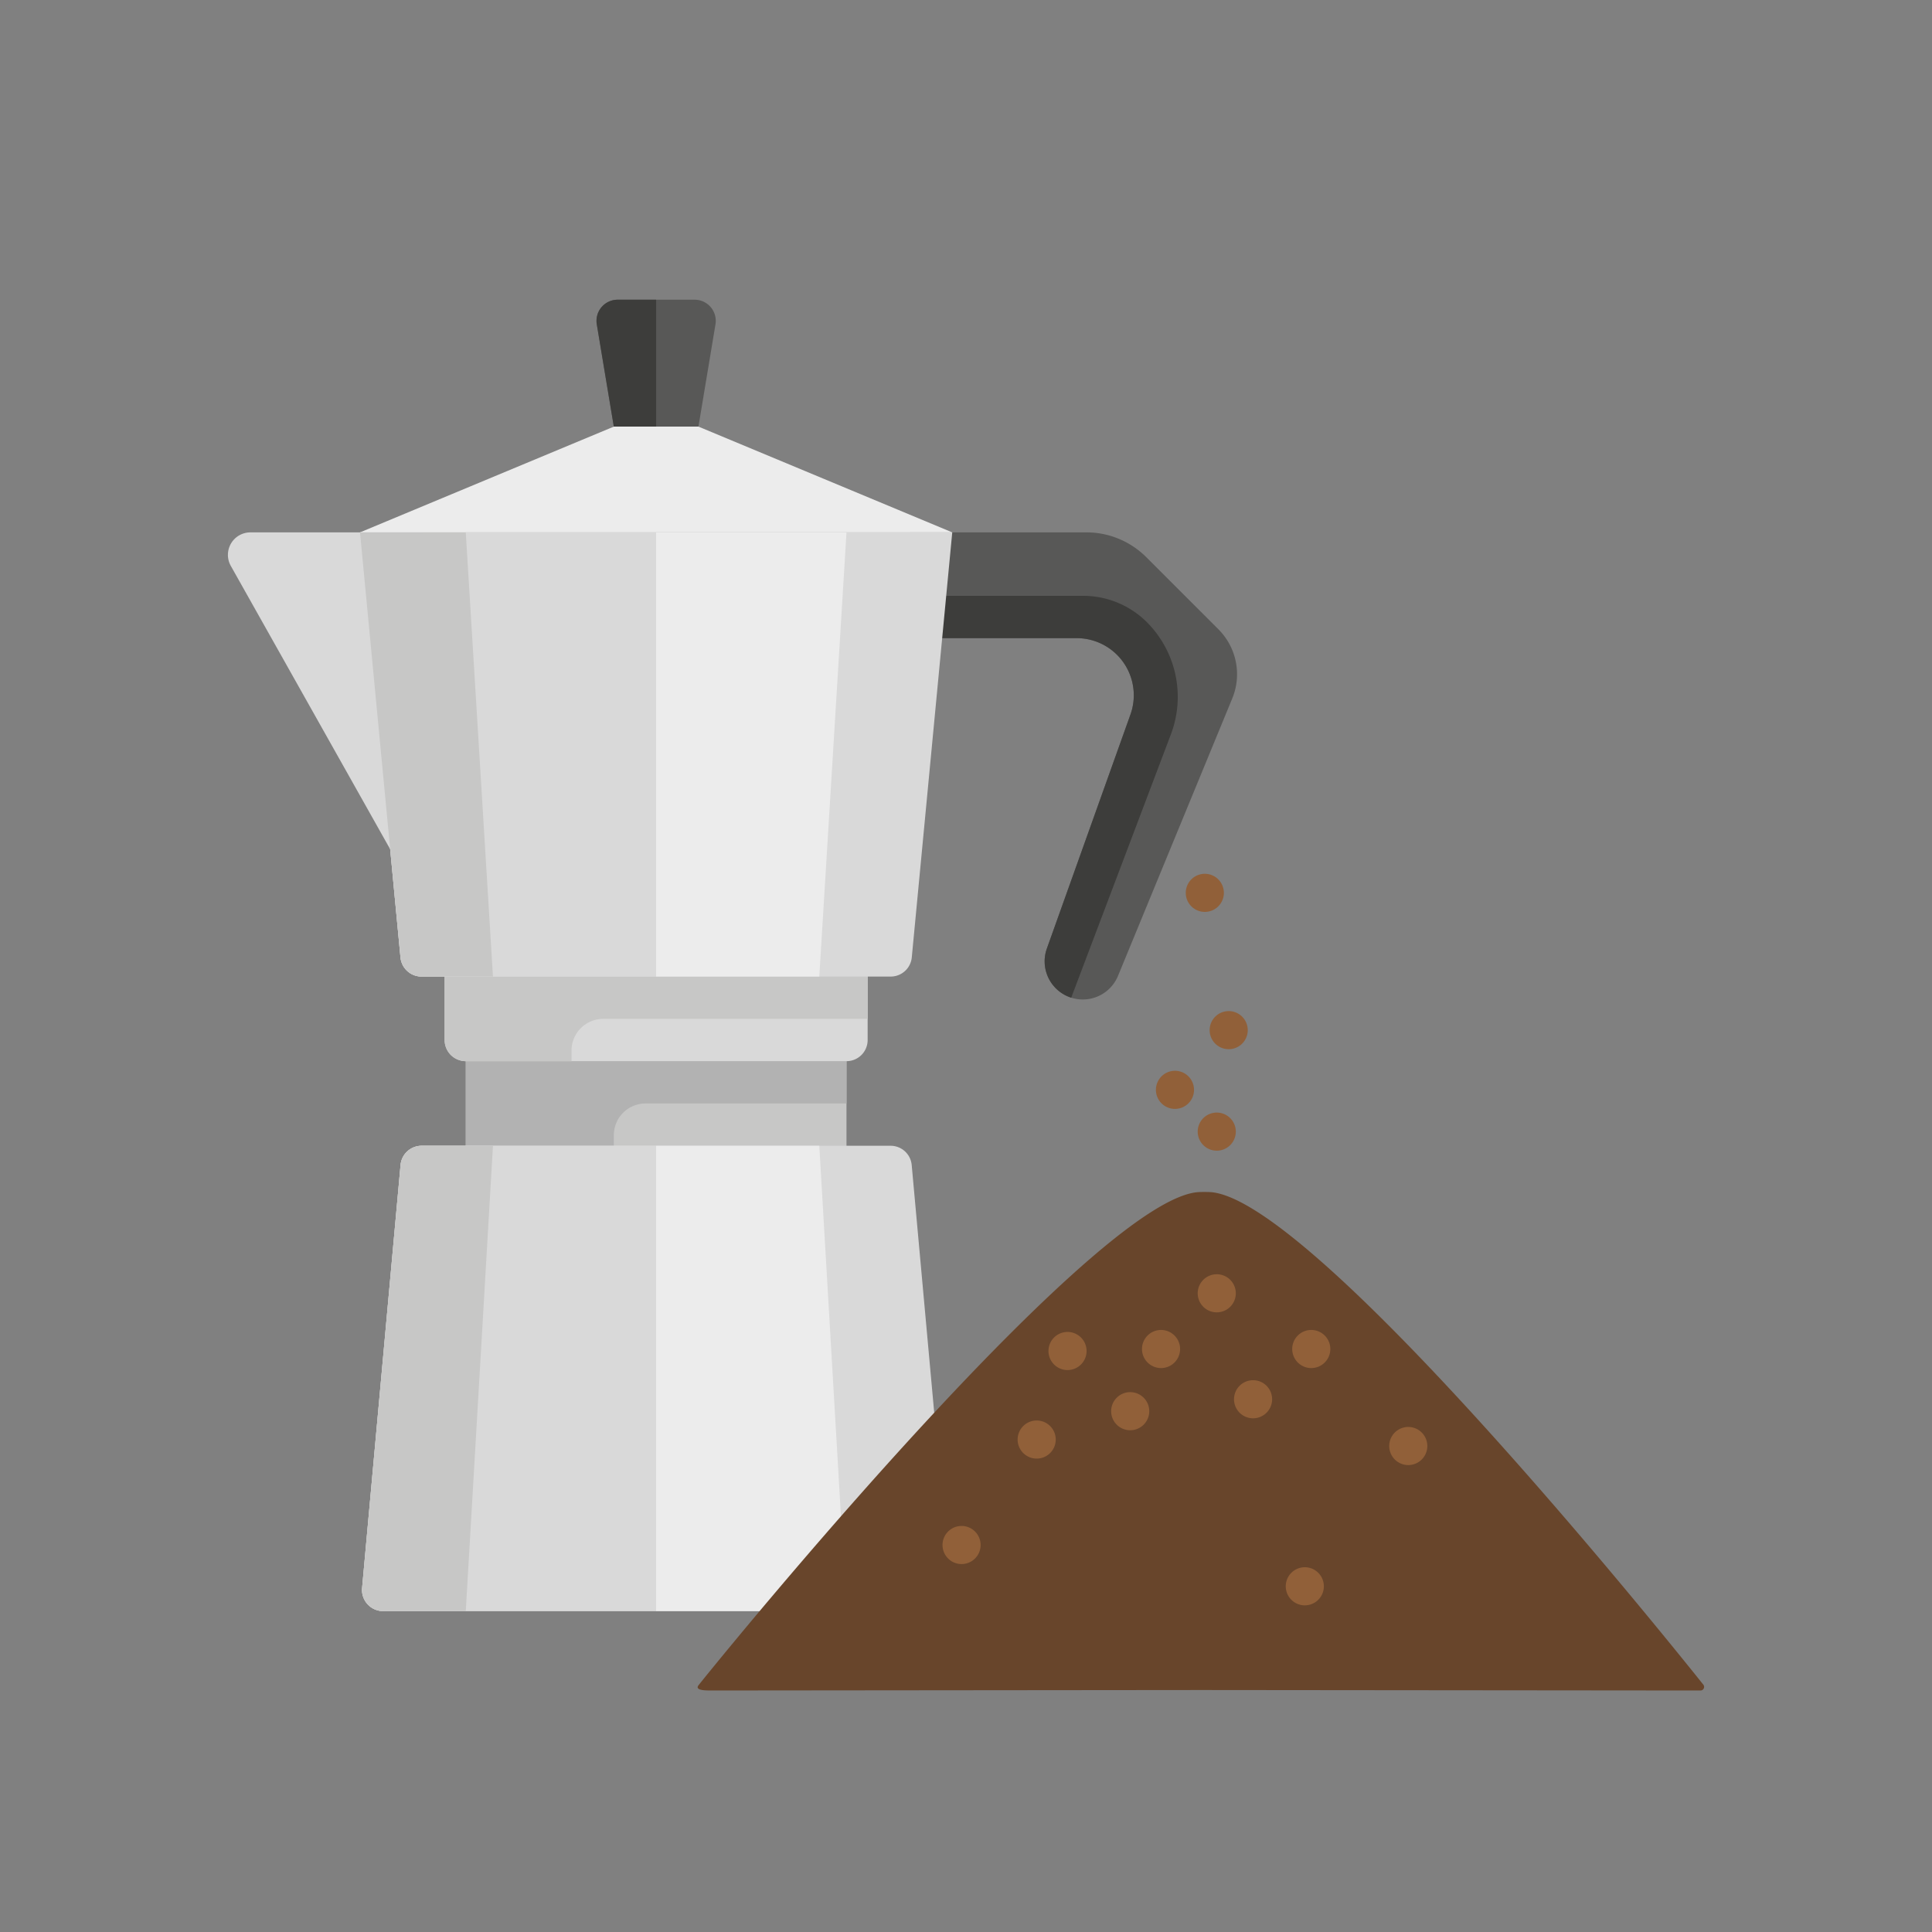 <svg id="Calque_1" data-name="Calque 1" xmlns="http://www.w3.org/2000/svg" viewBox="0 0 1000 1000"><rect x="0" y="0" width="1000" height="1000" fill="#808080" stroke="none"/><defs><style>.cls-1{fill:#c7c7c6;}.cls-2{fill:#b2b2b2;}.cls-3{fill:#d9d9d9;}.cls-4{fill:#585857;}.cls-5{fill:#3d3d3b;}.cls-6{fill:#ececec;}.cls-7{fill:#68452b;}.cls-8{fill:#916039;}</style></defs><rect class="cls-1" x="241.084" y="538.307" width="197.058" height="65.686"/><path class="cls-2" d="M334.142,571.153H438.15v-32.846H241.084v65.688h76.631v-16.42a16.43,16.43,0,0,1,16.427-16.422Zm0,0"/><path class="cls-3" d="M438.15,549.259H241.084a10.951,10.951,0,0,1-10.95-10.952V483.566H449.094v54.741A10.949,10.949,0,0,1,438.15,549.259Zm0,0"/><path class="cls-1" d="M312.246,527.363H449.094V483.566H230.133v54.741A10.951,10.951,0,0,0,241.084,549.259H295.819v-5.476a16.419,16.419,0,0,1,16.427-16.42Zm0,0"/><path class="cls-4" d="M308.898,167.874l8.817,52.939h43.797l8.817-52.939a10.943,10.943,0,0,0-10.791-12.747H319.696a10.948,10.948,0,0,0-10.799,12.747Zm0,0"/><path class="cls-4" d="M630.679,325.761l-37.384-37.382A43.779,43.779,0,0,0,562.335,275.556h-91.345v54.742h86.283a29.569,29.569,0,0,1,27.855,39.516L541.86,490.953a19.73,19.73,0,0,0,36.825,14.148L637.826,361.487a32.857,32.857,0,0,0-7.147-35.726Zm0,0"/><path class="cls-5" d="M578.187,338.956a29.589,29.589,0,0,1,6.94,30.858L541.86,490.953a19.733,19.733,0,0,0,7.638,23.055,19.419,19.419,0,0,0,4.964,2.39l51.601-136.337a54.735,54.735,0,0,0-11.808-57.38,46.733,46.733,0,0,0-33.626-14.279H470.99v21.896h86.283a29.587,29.587,0,0,1,20.915,8.658Zm0,0"/><path class="cls-3" d="M119.468,292.914l88.77,157.812,10.945-175.171H129.619a11.649,11.649,0,0,0-10.152,17.358Zm0,0"/><path class="cls-3" d="M461.04,505.467H218.194a10.955,10.955,0,0,1-10.903-9.915L186.343,275.556H492.884L471.936,495.552a10.953,10.953,0,0,1-10.896,9.915Zm0,0"/><path class="cls-3" d="M339.616,505.467H218.194a10.955,10.955,0,0,1-10.903-9.915L186.343,275.556H339.616Zm0,0"/><path class="cls-6" d="M424.071,505.467H339.616V275.556h98.534Zm0,0"/><path class="cls-1" d="M218.194,505.467a10.955,10.955,0,0,1-10.903-9.915L186.343,275.556h54.741l14.072,229.911Zm0,0"/><path class="cls-6" d="M361.512,220.813H317.722L186.343,275.556H492.884Zm0,0"/><path class="cls-3" d="M460.99,593.049H218.235a10.948,10.948,0,0,0-10.903,9.957l-19.905,218.961a10.952,10.952,0,0,0,10.903,11.939h282.568a10.948,10.948,0,0,0,10.903-11.939L471.893,603.006a10.945,10.945,0,0,0-10.903-9.957Zm0,0"/><path class="cls-3" d="M339.616,593.049H218.235a10.948,10.948,0,0,0-10.903,9.957l-19.905,218.961a10.952,10.952,0,0,0,10.903,11.939H339.616Zm0,0"/><path class="cls-6" d="M424.071,593.049H339.616V833.906h98.534Zm0,0"/><path class="cls-1" d="M218.235,593.049a10.948,10.948,0,0,0-10.903,9.957l-19.905,218.961a10.952,10.952,0,0,0,10.903,11.939h42.754L255.156,593.049Zm0,0"/><path class="cls-5" d="M319.696,155.127a10.948,10.948,0,0,0-10.799,12.747l8.817,52.939h21.896V155.127Zm0,0"/><path class="cls-7" d="M881.616,871.947c-23.064-28.876-203.438-252.67-255.557-254.935-1.368-.059-3.977-.059-5.343-0-50.384,2.19-226.97,215.142-259.086,255.16-2.138,2.663,2.843,2.827,6.257,2.825,31.205-.029,143.859-.134,253.858-.242,116.298.114,235.566.224,258.404.246A1.866,1.866,0,0,0,881.616,871.947Z"/><path class="cls-8" d="M633.475,462.139a9.863,9.863,0,1,1-9.863-9.863,9.867,9.867,0,0,1,9.863,9.863Zm0,0"/><path class="cls-8" d="M618.027,564.1a9.863,9.863,0,1,1-9.863-9.863,9.867,9.867,0,0,1,9.863,9.863Zm0,0"/><path class="cls-8" d="M639.655,585.728a9.863,9.863,0,1,1-9.863-9.863,9.867,9.867,0,0,1,9.863,9.863Zm0,0"/><path class="cls-8" d="M639.655,669.408a9.863,9.863,0,1,1-9.863-9.863,9.867,9.867,0,0,1,9.863,9.863Zm0,0"/><path class="cls-8" d="M610.817,698.246a9.863,9.863,0,1,1-9.863-9.863,9.867,9.867,0,0,1,9.863,9.863Zm0,0"/><path class="cls-8" d="M546.448,745.106a9.863,9.863,0,1,1-9.863-9.863,9.867,9.867,0,0,1,9.863,9.863Zm0,0"/><path class="cls-8" d="M562.412,699.275a9.863,9.863,0,1,1-9.863-9.863,9.867,9.867,0,0,1,9.863,9.863Zm0,0"/><path class="cls-8" d="M594.854,730.43a9.863,9.863,0,1,1-9.863-9.863,9.867,9.867,0,0,1,9.863,9.863Zm0,0"/><path class="cls-8" d="M688.575,698.246a9.863,9.863,0,1,1-9.863-9.863,9.867,9.867,0,0,1,9.863,9.863Zm0,0"/><path class="cls-8" d="M738.783,748.454a9.863,9.863,0,1,1-9.863-9.863,9.867,9.867,0,0,1,9.863,9.863Zm0,0"/><path class="cls-8" d="M658.45,724.251a9.863,9.863,0,1,1-9.863-9.863,9.867,9.867,0,0,1,9.863,9.863Zm0,0"/><path class="cls-8" d="M685.228,821.062a9.863,9.863,0,1,1-9.863-9.863,9.867,9.867,0,0,1,9.863,9.863Zm0,0"/><path class="cls-8" d="M645.834,533.203a9.863,9.863,0,1,1-9.863-9.863,9.867,9.867,0,0,1,9.863,9.863Zm0,0"/><path class="cls-8" d="M507.569,799.692a9.863,9.863,0,1,1-9.863-9.863,9.867,9.867,0,0,1,9.863,9.863Zm0,0"/></svg>